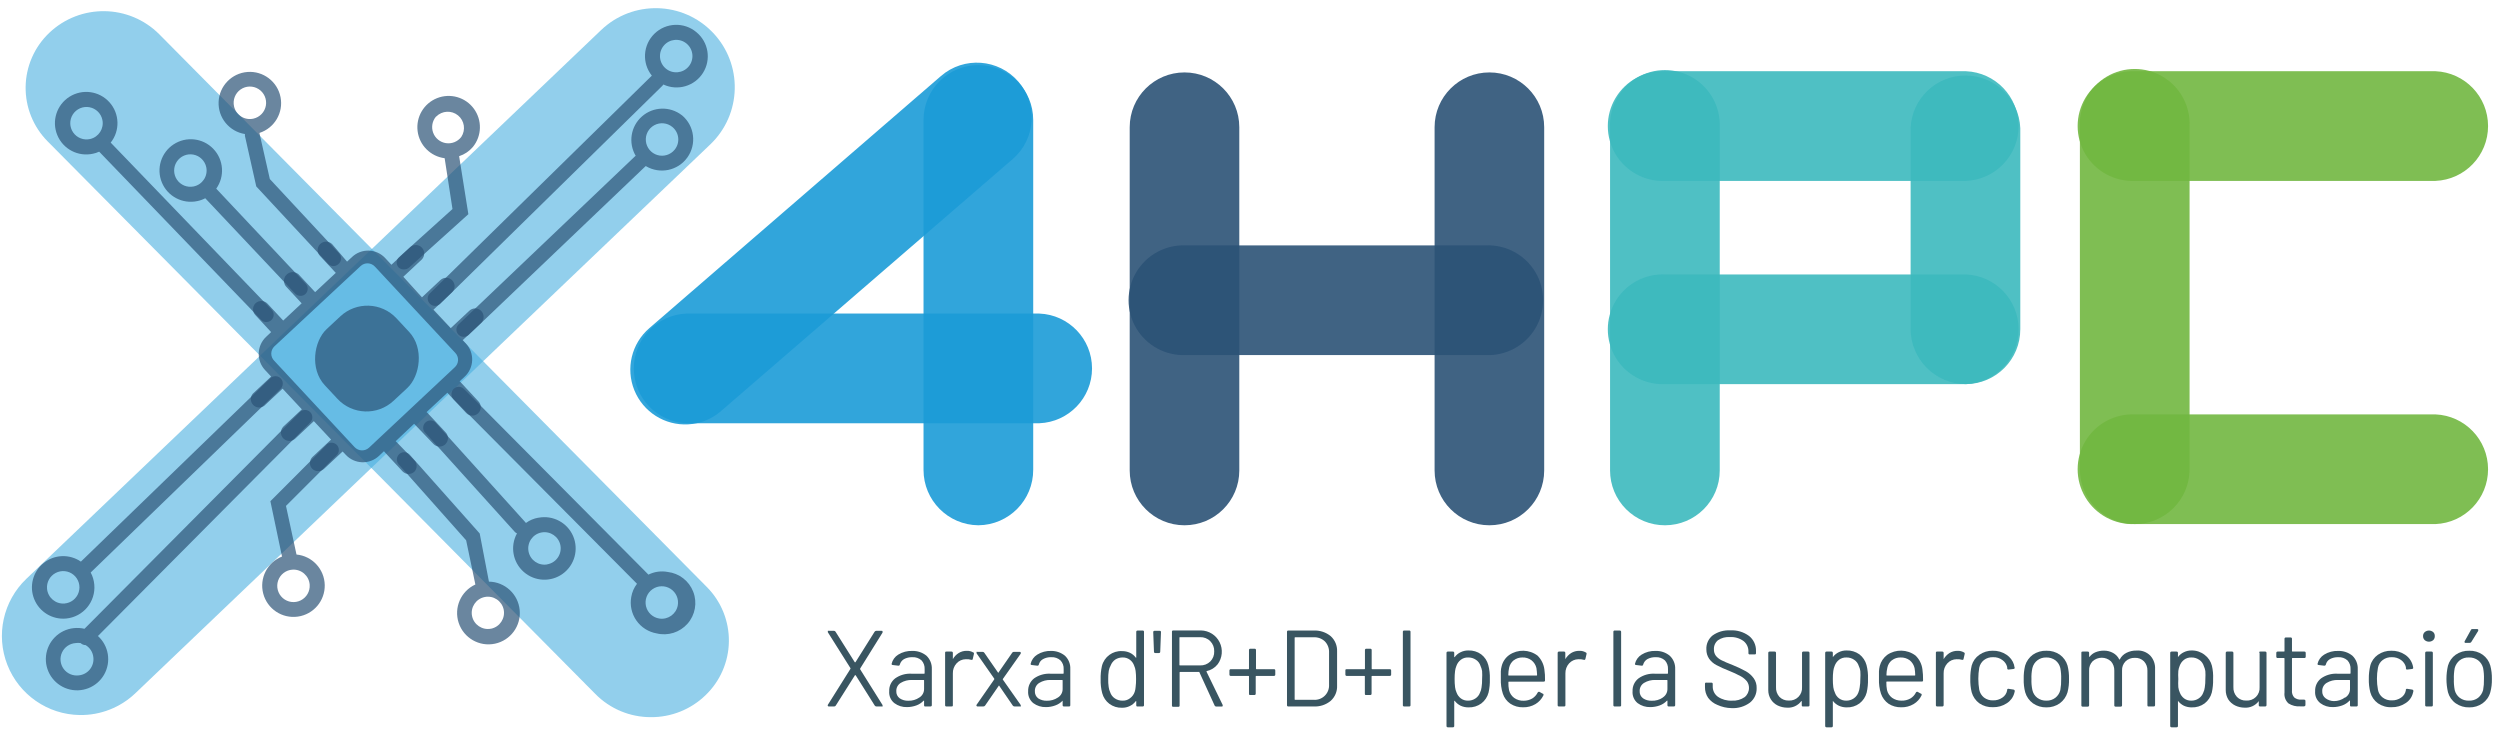 <?xml version="1.0" encoding="UTF-8"?>
<svg width="271px" height="79px" viewBox="0 0 271 79" version="1.1" xmlns="http://www.w3.org/2000/svg" xmlns:xlink="http://www.w3.org/1999/xlink">
    <title>logo</title>
    <g id="Page-1" stroke="none" stroke-width="1" fill="none" fill-rule="evenodd">
        <g id="logo">
            <g id="Group" opacity="0.8" fill="#1B9BD7" fill-rule="nonzero">
                <g opacity="0.6" id="Path">
                    <path d="M8.65,77.51 C5.173,77.459 2.072,75.312 0.8,72.075 C-0.472,68.839 0.338,65.155 2.85,62.75 L65.16,3.26 C68.581,-0.01 74.005,0.114 77.275,3.535 C80.545,6.956 80.421,12.38 77,15.65 L14.68,75.14 C13.058,76.69 10.893,77.541 8.65,77.51 L8.65,77.51 Z"></path>
                </g>
                <g opacity="0.6" transform="translate(2, 1)" id="Path">
                    <path d="M68.54,76.74 C66.285,76.74 64.124,75.836 62.54,74.23 L3.17,14.33 C1.61,12.761 0.748,10.629 0.778,8.416 C0.808,6.204 1.728,4.096 3.33,2.57 C6.689,-0.633 11.992,-0.567 15.27,2.72 L74.62,62.63 C76.179,64.198 77.041,66.328 77.011,68.539 C76.981,70.75 76.061,72.855 74.46,74.38 C72.872,75.911 70.746,76.758 68.54,76.74 Z"></path>
                </g>
            </g>
            <g id="Group" opacity="0.9" transform="translate(100, 7)" fill="#1B9BD7" fill-rule="nonzero">
                <path d="M6.05,49.94 C2.76,49.907 0.11,47.23 0.11,43.94 L0.11,6 C0.11,2.717 2.772,0.055 6.055,0.055 C9.338,0.055 12,2.717 12,6 L12,43.9 C12.022,47.21 9.36,49.912 6.05,49.94 Z" id="Path"></path>
            </g>
            <g id="Group" opacity="0.9" transform="translate(122, 7)" fill="#2B5276" fill-rule="nonzero">
                <path d="M6.4,49.94 C3.119,49.94 0.46,47.281 0.46,44 L0.46,6.79 C0.46,3.509 3.119,0.85 6.4,0.85 C9.681,0.85 12.34,3.509 12.34,6.79 L12.34,44 C12.34,47.281 9.681,49.94 6.4,49.94 Z" id="Path"></path>
            </g>
            <g id="Group" opacity="0.9" transform="translate(174, 7)" fill="#3CB9BE" fill-rule="nonzero">
                <path d="M6.48,49.94 C4.903,49.943 3.389,49.318 2.273,48.204 C1.157,47.089 0.53,45.577 0.53,44 L0.53,6.79 C0.44,4.608 1.554,2.552 3.43,1.434 C5.306,0.317 7.644,0.317 9.52,1.434 C11.396,2.552 12.51,4.608 12.42,6.79 L12.42,44 C12.42,47.281 9.761,49.94 6.48,49.94 L6.48,49.94 Z" id="Path"></path>
            </g>
            <g id="Group" opacity="0.9" transform="translate(155, 7)" fill="#2B5276" fill-rule="nonzero">
                <path d="M6.45,49.94 C3.169,49.94 0.51,47.281 0.51,44 L0.51,6.79 C0.51,3.509 3.169,0.85 6.45,0.85 C9.731,0.85 12.39,3.509 12.39,6.79 L12.39,44 C12.39,47.281 9.731,49.94 6.45,49.94 Z" id="Path"></path>
            </g>
            <g id="Group" opacity="0.9" transform="translate(68, 33)" fill="#1B9BD7" fill-rule="nonzero">
                <path d="M44.67,12.88 L6.41,12.88 C3.221,12.749 0.704,10.126 0.704,6.935 C0.704,3.744 3.221,1.121 6.41,0.99 L44.67,0.99 C47.859,1.121 50.376,3.744 50.376,6.935 C50.376,10.126 47.859,12.749 44.67,12.88 Z" id="Path"></path>
            </g>
            <g id="Group" opacity="0.9" transform="translate(174, 7)" fill="#3CB9BE" fill-rule="nonzero">
                <path d="M39.11,12.61 L6.48,12.61 C4.298,12.7 2.242,11.586 1.124,9.71 C0.007,7.834 0.007,5.496 1.124,3.62 C2.242,1.744 4.298,0.63 6.48,0.72 L39.11,0.72 C42.299,0.851 44.816,3.474 44.816,6.665 C44.816,9.856 42.299,12.479 39.11,12.61 L39.11,12.61 Z" id="Path"></path>
            </g>
            <g id="Group" opacity="0.9" transform="translate(122, 26)" fill="#2B5276" fill-rule="nonzero">
                <path d="M39.08,12.49 L6.53,12.49 C4.348,12.58 2.292,11.466 1.174,9.59 C0.057,7.714 0.057,5.376 1.174,3.5 C2.292,1.624 4.348,0.51 6.53,0.6 L39.08,0.6 C41.262,0.51 43.318,1.624 44.436,3.5 C45.553,5.376 45.553,7.714 44.436,9.59 C43.318,11.466 41.262,12.58 39.08,12.49 L39.08,12.49 Z" id="Path"></path>
            </g>
            <path d="M74.61,46 C72.068,46.147 69.716,44.658 68.761,42.298 C67.806,39.938 68.461,37.232 70.39,35.57 L102,8.24 C104.485,6.092 108.242,6.365 110.39,8.85 C112.538,11.335 112.265,15.092 109.78,17.24 L78.17,44.55 C77.179,45.419 75.926,45.929 74.61,46 Z" id="Path" fill="#1B9BD7" fill-rule="nonzero" opacity="0.9"></path>
            <g id="Group" opacity="0.9" transform="translate(174, 29)" fill="#3CB9BE" fill-rule="nonzero">
                <path d="M39.11,12.64 L6.48,12.64 C4.298,12.73 2.242,11.616 1.124,9.74 C0.007,7.864 0.007,5.526 1.124,3.65 C2.242,1.774 4.298,0.66 6.48,0.75 L39.11,0.75 C42.299,0.881 44.816,3.504 44.816,6.695 C44.816,9.886 42.299,12.509 39.11,12.64 L39.11,12.64 Z" id="Path"></path>
            </g>
            <g id="Group" opacity="0.9" transform="translate(207, 8)" fill="#3CB9BE" fill-rule="nonzero">
                <path d="M6.11,33.64 C2.796,33.64 0.11,30.954 0.11,27.64 L0.11,5.89 C0.241,2.701 2.864,0.184 6.055,0.184 C9.246,0.184 11.869,2.701 12,5.89 L12,27.69 C12.006,30.955 9.375,33.613 6.11,33.64 L6.11,33.64 Z" id="Path"></path>
            </g>
            <g id="Group" opacity="0.9" transform="translate(225, 7)" fill="#71B740" fill-rule="nonzero">
                <path d="M39,12.61 L6.41,12.61 C4.228,12.7 2.172,11.586 1.054,9.71 C-0.063,7.834 -0.063,5.496 1.054,3.62 C2.172,1.744 4.228,0.63 6.41,0.72 L39,0.72 C42.189,0.851 44.706,3.474 44.706,6.665 C44.706,9.856 42.189,12.479 39,12.61 Z" id="Path"></path>
            </g>
            <g id="Group" opacity="0.9" transform="translate(225, 44)" fill="#71B740" fill-rule="nonzero">
                <path d="M39,12.81 L6.41,12.81 C4.228,12.9 2.172,11.786 1.054,9.91 C-0.063,8.034 -0.063,5.696 1.054,3.82 C2.172,1.944 4.228,0.83 6.41,0.92 L39,0.92 C42.189,1.051 44.706,3.674 44.706,6.865 C44.706,10.056 42.189,12.679 39,12.81 L39,12.81 Z" id="Path"></path>
            </g>
            <g id="Group" opacity="0.9" transform="translate(225, 7)" fill="#71B740" fill-rule="nonzero">
                <path d="M6.41,49.81 C4.833,49.813 3.319,49.188 2.203,48.074 C1.087,46.959 0.46,45.447 0.46,43.87 L0.46,6.67 C0.37,4.488 1.484,2.432 3.36,1.314 C5.236,0.197 7.574,0.197 9.45,1.314 C11.326,2.432 12.44,4.488 12.35,6.67 L12.35,43.87 C12.35,47.151 9.691,49.81 6.41,49.81 Z" id="Path"></path>
            </g>
            <g id="Group" opacity="0.7" transform="translate(3, 2)">
                <polyline id="Path" points="33.17 26.01 25.53 17.79 24.34 12.52"></polyline>
                <line x1="29.9" y1="29.28" x2="19.75" y2="18.78" id="Path" fill="#B4B4B4" fill-rule="nonzero"></line>
                <path d="M26.44,31.57 L9,13.46 C10.026,12.166 9.971,10.321 8.869,9.091 C7.767,7.861 5.939,7.604 4.541,8.483 C3.142,9.361 2.581,11.12 3.211,12.646 C3.841,14.173 5.479,15.023 7.09,14.66 C7.318,14.613 7.539,14.539 7.75,14.44 L25.3,32.66 C25.445,32.822 25.653,32.913 25.87,32.91 C26.074,32.908 26.27,32.829 26.42,32.69 C26.574,32.546 26.663,32.345 26.667,32.134 C26.671,31.923 26.589,31.72 26.44,31.57 L26.44,31.57 Z M6.77,13.07 C6.073,13.23 5.348,12.952 4.936,12.367 C4.525,11.781 4.509,11.005 4.895,10.403 C5.282,9.801 5.995,9.493 6.698,9.624 C7.402,9.755 7.956,10.299 8.1,11 C8.293,11.937 7.702,12.856 6.77,13.07 L6.77,13.07 Z" id="Shape" fill="#2B5276" fill-rule="nonzero"></path>
                <path d="M30.12,28.74 L20.44,18.45 C21.386,17.122 21.252,15.308 20.122,14.133 C18.991,12.958 17.185,12.754 15.821,13.648 C14.457,14.542 13.923,16.28 14.549,17.785 C15.175,19.291 16.785,20.137 18.38,19.8 C18.683,19.739 18.976,19.635 19.25,19.49 L29,29.83 C29.149,29.985 29.355,30.072 29.57,30.07 C29.774,30.078 29.973,30.002 30.12,29.86 C30.269,29.712 30.353,29.51 30.353,29.3 C30.353,29.09 30.269,28.888 30.12,28.74 L30.12,28.74 Z M18,18.21 C17.303,18.357 16.586,18.069 16.184,17.481 C15.782,16.893 15.774,16.121 16.164,15.525 C16.554,14.929 17.264,14.626 17.964,14.759 C18.664,14.891 19.215,15.433 19.36,16.13 C19.557,17.08 18.949,18.01 18,18.21 Z" id="Shape" fill="#2B5276" fill-rule="nonzero"></path>
                <path d="M33.75,25.47 L26.25,17.41 L25.12,12.41 C26.757,11.885 27.741,10.217 27.41,8.53 C27.08,6.844 25.539,5.671 23.825,5.802 C22.111,5.933 20.767,7.326 20.697,9.044 C20.626,10.761 21.853,12.259 23.55,12.53 C23.541,12.596 23.541,12.664 23.55,12.73 L24.78,18.21 L32.57,26.59 C32.718,26.754 32.93,26.845 33.15,26.84 C33.347,26.84 33.537,26.765 33.68,26.63 C33.851,26.49 33.956,26.286 33.969,26.065 C33.983,25.845 33.903,25.629 33.75,25.47 L33.75,25.47 Z M22.37,9.53 C22.213,8.835 22.49,8.114 23.072,7.704 C23.655,7.293 24.427,7.274 25.028,7.655 C25.63,8.036 25.943,8.743 25.821,9.444 C25.698,10.146 25.165,10.705 24.47,10.86 C24.015,10.964 23.537,10.882 23.143,10.633 C22.748,10.383 22.47,9.986 22.37,9.53 L22.37,9.53 Z" id="Shape" fill="#2B5276" fill-rule="nonzero"></path>
                <path d="M50,61.05 L49,55.83 L41.4,47.28 C41.211,47.069 40.923,46.975 40.646,47.034 C40.369,47.093 40.144,47.295 40.056,47.564 C39.968,47.833 40.031,48.129 40.22,48.34 L47.53,56.57 L48.53,61.36 C46.957,62.083 46.178,63.873 46.721,65.517 C47.264,67.161 48.957,68.134 50.651,67.776 C52.345,67.419 53.5,65.846 53.333,64.122 C53.167,62.399 51.731,61.076 50,61.05 Z M50.22,66.15 C49.274,66.334 48.357,65.718 48.169,64.772 C47.982,63.827 48.595,62.908 49.54,62.717 C50.485,62.526 51.406,63.136 51.6,64.08 C51.791,65.026 51.184,65.95 50.24,66.15 L50.22,66.15 Z" id="Shape" fill="#2B5276" fill-rule="nonzero"></path>
                <path d="M55.34,54.12 C54.859,54.206 54.404,54.401 54.01,54.69 L53.92,54.58 L44.14,43.74 C43.834,43.508 43.405,43.529 43.124,43.791 C42.843,44.052 42.79,44.478 43,44.8 L52.79,55.64 C52.857,55.719 52.943,55.781 53.04,55.82 C52.277,57.211 52.581,58.946 53.771,59.994 C54.962,61.043 56.721,61.126 58.005,60.193 C59.288,59.261 59.753,57.562 59.124,56.106 C58.494,54.649 56.939,53.824 55.38,54.12 L55.34,54.12 Z M56.34,59.18 C55.385,59.356 54.469,58.726 54.291,57.771 C54.113,56.817 54.741,55.899 55.695,55.72 C56.649,55.54 57.568,56.166 57.75,57.12 C57.837,57.588 57.73,58.071 57.455,58.459 C57.18,58.847 56.76,59.107 56.29,59.18 L56.34,59.18 Z" id="Shape" fill="#2B5276" fill-rule="nonzero"></path>
                <path d="M68.18,66.66 C69.405,66.959 70.694,66.554 71.528,65.608 C72.362,64.662 72.601,63.332 72.15,62.154 C71.699,60.977 70.632,60.147 69.38,60 C68.67,59.866 67.936,59.968 67.29,60.29 L47.29,40.16 C47.09,39.96 46.798,39.882 46.525,39.955 C46.252,40.028 46.038,40.242 45.965,40.515 C45.892,40.788 45.97,41.08 46.17,41.28 L66.05,61.28 C65.732,61.696 65.519,62.184 65.43,62.7 C65.264,63.59 65.462,64.51 65.978,65.254 C66.495,65.998 67.288,66.504 68.18,66.66 L68.18,66.66 Z M68.47,65.05 C67.762,64.94 67.191,64.413 67.026,63.715 C66.862,63.018 67.136,62.29 67.72,61.876 C68.305,61.461 69.082,61.442 69.686,61.827 C70.29,62.212 70.6,62.925 70.47,63.63 C70.297,64.566 69.411,65.196 68.47,65.05 Z" id="Shape" fill="#2B5276" fill-rule="nonzero"></path>
                <path d="M32.41,46.22 L26.31,52.33 L27.57,58.33 C25.972,58.96 25.097,60.685 25.534,62.347 C25.971,64.008 27.582,65.08 29.283,64.841 C30.984,64.603 32.238,63.13 32.202,61.412 C32.165,59.695 30.85,58.276 29.14,58.11 L28,52.84 L33.5,47.34 C33.809,47.031 33.809,46.529 33.5,46.22 C33.191,45.911 32.689,45.911 32.38,46.22 L32.41,46.22 Z M30.57,61.39 C30.617,62.101 30.231,62.769 29.593,63.085 C28.954,63.4 28.189,63.299 27.653,62.83 C27.118,62.36 26.918,61.614 27.147,60.94 C27.377,60.266 27.989,59.796 28.7,59.75 C29.669,59.687 30.506,60.421 30.57,61.39 L30.57,61.39 Z" id="Shape" fill="#2B5276" fill-rule="nonzero"></path>
                <path d="M7.63,66.93 L30.63,43.79 C30.937,43.478 30.932,42.977 30.62,42.67 C30.308,42.363 29.807,42.368 29.5,42.68 L6.16,66.16 C5.78,66.073 5.388,66.049 5,66.09 C3.411,66.255 2.155,67.511 1.988,69.099 C1.821,70.688 2.79,72.177 4.31,72.668 C5.831,73.159 7.487,72.519 8.282,71.133 C9.076,69.747 8.792,67.994 7.6,66.93 L7.63,66.93 Z M5.55,71.21 C4.914,71.294 4.283,71.026 3.902,70.511 C3.522,69.995 3.451,69.313 3.719,68.73 C3.987,68.148 4.551,67.757 5.19,67.71 C5.372,67.68 5.558,67.68 5.74,67.71 C5.885,67.85 6.079,67.928 6.28,67.93 L6.28,67.93 C6.754,68.211 7.066,68.701 7.12,69.25 C7.176,69.719 7.041,70.191 6.746,70.559 C6.451,70.928 6.02,71.162 5.55,71.21 L5.55,71.21 Z" id="Shape" fill="#2B5276" fill-rule="nonzero"></path>
                <path d="M4.16,65.05 C6.024,64.876 7.394,63.224 7.22,61.36 C7.18,60.905 7.048,60.462 6.83,60.06 L27.41,40.15 C27.615,39.954 27.7,39.662 27.633,39.386 C27.566,39.11 27.356,38.891 27.083,38.811 C26.81,38.732 26.515,38.804 26.31,39 L5.77,58.88 C4.537,58.033 2.895,58.094 1.728,59.031 C0.562,59.967 0.147,61.557 0.707,62.944 C1.267,64.331 2.67,65.187 4.16,65.05 Z M2.1,61.83 C2.034,61.12 2.402,60.44 3.034,60.108 C3.666,59.776 4.435,59.859 4.982,60.316 C5.529,60.774 5.746,61.517 5.53,62.197 C5.315,62.877 4.711,63.36 4,63.42 C3.038,63.501 2.19,62.792 2.1,61.83 L2.1,61.83 Z" id="Shape" fill="#2B5276" fill-rule="nonzero"></path>
                <path d="M40.82,27.2 C41.015,27.2 41.204,27.129 41.35,27 L47.77,21.22 L46.77,14.93 C47.35,14.741 47.866,14.395 48.26,13.93 C49.236,12.733 49.28,11.027 48.366,9.782 C47.452,8.537 45.812,8.067 44.377,8.639 C42.942,9.211 42.076,10.68 42.269,12.213 C42.463,13.745 43.668,14.953 45.2,15.15 L46.05,20.66 L40.27,25.87 C40.11,26.009 40.014,26.206 40.002,26.417 C39.991,26.628 40.066,26.835 40.21,26.99 C40.371,27.148 40.595,27.225 40.82,27.2 L40.82,27.2 Z M44.29,10.63 C44.929,9.989 45.951,9.937 46.652,10.511 C47.352,11.085 47.503,12.097 47,12.85 C46.61,13.357 45.975,13.613 45.342,13.517 C44.709,13.421 44.178,12.99 43.955,12.389 C43.732,11.789 43.853,11.116 44.27,10.63 L44.29,10.63 Z" id="Shape" fill="#2B5276" fill-rule="nonzero"></path>
                <path d="M70.91,10.49 C69.625,9.491 67.811,9.546 66.589,10.621 C65.367,11.696 65.082,13.488 65.91,14.89 L65.82,14.96 L46.72,33.15 C46.488,33.372 46.414,33.713 46.533,34.012 C46.651,34.31 46.939,34.507 47.26,34.51 C47.463,34.511 47.659,34.437 47.81,34.3 L66.89,16.1 L67,16 C68.516,16.915 70.481,16.51 71.51,15.069 C72.54,13.628 72.287,11.638 70.93,10.5 L70.91,10.49 Z M70.13,14.23 C69.681,14.783 68.942,15.011 68.259,14.807 C67.577,14.603 67.084,14.007 67.013,13.298 C66.941,12.589 67.304,11.906 67.932,11.57 C68.56,11.233 69.329,11.308 69.88,11.76 C70.242,12.054 70.472,12.479 70.519,12.943 C70.566,13.407 70.426,13.87 70.13,14.23 L70.13,14.23 Z" id="Shape" fill="#2B5276" fill-rule="nonzero"></path>
                <path d="M72.48,1.48 C71.144,0.364 69.179,0.441 67.935,1.66 C66.691,2.878 66.572,4.841 67.66,6.2 L43.6,29.8 C43.448,29.947 43.363,30.149 43.363,30.36 C43.363,30.571 43.448,30.773 43.6,30.92 C43.746,31.074 43.948,31.16 44.16,31.16 C44.369,31.158 44.57,31.075 44.72,30.93 L68.8,7.3 C68.842,7.258 68.879,7.211 68.91,7.16 C70.455,7.883 72.297,7.342 73.205,5.898 C74.113,4.453 73.802,2.559 72.48,1.48 Z M71.65,5.21 C71.026,5.955 69.916,6.053 69.171,5.429 C68.426,4.806 68.327,3.696 68.951,2.95 C69.575,2.205 70.685,2.106 71.43,2.73 C71.788,3.03 72.013,3.459 72.054,3.924 C72.095,4.39 71.95,4.852 71.65,5.21 L71.65,5.21 Z" id="Shape" fill="#2B5276" fill-rule="nonzero"></path>
            </g>
            <g id="Group" opacity="0.7" transform="translate(27, 26)" fill="#2B5276" fill-rule="nonzero">
                <rect id="Rectangle" transform="translate(12.778, 12.869) rotate(47.03) translate(-12.778, -12.869) " x="7.463" y="7.554" width="10.63" height="10.63" rx="4.3"></rect>
                <path d="M18,20.05 L20,22.14 C20.171,22.312 20.403,22.408 20.645,22.408 C20.887,22.408 21.119,22.312 21.29,22.14 C21.462,21.969 21.558,21.737 21.558,21.495 C21.558,21.253 21.462,21.021 21.29,20.85 L19.35,18.77 C19.318,18.732 19.281,18.698 19.24,18.67 L21.5,16.57 C21.524,16.611 21.555,16.648 21.59,16.68 L23.53,18.76 C23.872,19.13 24.45,19.152 24.82,18.81 C25.19,18.468 25.212,17.89 24.87,17.52 L22.93,15.43 L22.82,15.34 L23.38,14.82 C24.404,13.862 24.458,12.255 23.5,11.23 L23.16,10.87 L25.16,9 C25.513,8.639 25.513,8.061 25.16,7.7 C24.801,7.341 24.219,7.341 23.86,7.7 L21.86,9.57 L19.99,7.57 L21.99,5.69 C22.357,5.345 22.375,4.767 22.03,4.4 C21.685,4.033 21.107,4.015 20.74,4.36 L18.74,6.23 L16.72,4 L18.72,2.13 C19.073,1.769 19.073,1.191 18.72,0.83 C18.549,0.658 18.317,0.562 18.075,0.562 C17.833,0.562 17.601,0.658 17.43,0.83 L15.43,2.7 L14.76,1.98 C14.303,1.484 13.666,1.192 12.992,1.167 C12.318,1.143 11.662,1.389 11.17,1.85 L10.62,2.36 L9,0.46 C8.639,0.107 8.061,0.107 7.7,0.46 C7.528,0.631 7.432,0.863 7.432,1.105 C7.432,1.347 7.528,1.579 7.7,1.75 L9.4,3.58 L7.16,5.67 L5.46,3.84 C5.244,3.579 4.905,3.454 4.571,3.51 C4.237,3.567 3.959,3.798 3.841,4.115 C3.723,4.433 3.784,4.789 4,5.05 L5.7,6.88 L3.7,8.75 L2,6.92 C1.652,6.553 1.075,6.53 0.7,6.87 C0.341,7.229 0.341,7.811 0.7,8.17 L2.39,10 L1.85,10.51 C0.828,11.468 0.77,13.071 1.72,14.1 L2.39,14.82 L0.39,16.69 C0.104,17.045 0.124,17.556 0.437,17.887 C0.75,18.218 1.26,18.266 1.63,18 L3.63,16.13 L5.72,18.37 L3.72,20.24 C3.548,20.411 3.452,20.643 3.452,20.885 C3.452,21.127 3.548,21.359 3.72,21.53 C4.081,21.883 4.659,21.883 5.02,21.53 L7.02,19.65 L8.89,21.65 L6.89,23.52 C6.712,23.684 6.606,23.912 6.597,24.155 C6.587,24.397 6.675,24.633 6.84,24.81 C7.201,25.163 7.779,25.163 8.14,24.81 L10.14,22.94 L10.48,23.3 C10.939,23.793 11.575,24.084 12.248,24.109 C12.921,24.133 13.577,23.889 14.07,23.43 L14.62,22.91 L14.71,23.02 L16.65,25.11 C16.821,25.282 17.053,25.378 17.295,25.378 C17.537,25.378 17.769,25.282 17.94,25.11 C18.21,24.797 18.235,24.341 18,24 L16,21.93 L15.89,21.83 L17.89,19.94 L18,20.05 Z M13,22.53 C12.551,22.941 11.856,22.914 11.44,22.47 L2.73,13.11 C2.523,12.905 2.406,12.626 2.406,12.335 C2.406,12.044 2.523,11.765 2.73,11.56 L12.09,2.84 C12.303,2.641 12.586,2.535 12.878,2.546 C13.169,2.557 13.443,2.685 13.64,2.9 L22.36,12.26 C22.559,12.473 22.665,12.756 22.654,13.048 C22.643,13.339 22.515,13.613 22.3,13.81 L13,22.53 Z" id="Shape"></path>
            </g>
            <path d="M89.74,76.53 C89.714,76.49 89.714,76.44 89.74,76.4 L92.19,72.5 C92.19,72.5 92.19,72.5 92.19,72.43 L89.74,68.54 C89.74,68.49 89.74,68.47 89.74,68.46 C89.727,68.435 89.727,68.405 89.74,68.38 C89.769,68.368 89.801,68.368 89.83,68.38 L90.41,68.38 C90.482,68.383 90.547,68.425 90.58,68.49 L92.66,71.79 C92.66,71.79 92.66,71.79 92.73,71.79 L94.8,68.49 C94.837,68.425 94.905,68.384 94.98,68.38 L95.56,68.38 C95.64,68.38 95.67,68.38 95.67,68.48 C95.67,68.58 95.67,68.55 95.67,68.57 L93.24,72.47 C93.23,72.496 93.23,72.524 93.24,72.55 L95.67,76.43 C95.676,76.456 95.676,76.484 95.67,76.51 C95.681,76.532 95.681,76.558 95.67,76.58 C95.638,76.591 95.602,76.591 95.57,76.58 L95,76.58 C94.927,76.58 94.858,76.542 94.82,76.48 L92.75,73.19 C92.75,73.19 92.75,73.19 92.68,73.19 L90.6,76.48 C90.566,76.542 90.501,76.581 90.43,76.58 L89.85,76.58 C89.8,76.58 89.76,76.57 89.74,76.53 Z" id="Path" fill="#395561" fill-rule="nonzero"></path>
            <path d="M100.43,71.08 C100.82,71.456 101.031,71.979 101.01,72.52 L101.01,76.43 C101.01,76.53 100.96,76.58 100.85,76.58 L100.33,76.58 C100.22,76.58 100.17,76.58 100.17,76.43 L100.17,76 C100.177,75.984 100.177,75.966 100.17,75.95 C100.17,75.95 100.17,75.95 100.12,75.95 C99.902,76.184 99.631,76.362 99.33,76.47 C99.009,76.586 98.671,76.647 98.33,76.65 C97.834,76.669 97.347,76.517 96.95,76.22 C96.559,75.911 96.349,75.427 96.39,74.93 C96.366,74.39 96.604,73.873 97.03,73.54 C97.548,73.172 98.176,72.992 98.81,73.03 L100.17,73.03 C100.187,73.034 100.204,73.029 100.217,73.017 C100.229,73.004 100.234,72.987 100.23,72.97 L100.23,72.53 C100.249,72.185 100.13,71.847 99.9,71.59 C99.628,71.343 99.267,71.217 98.9,71.24 C98.583,71.228 98.269,71.3 97.99,71.45 C97.77,71.582 97.609,71.793 97.54,72.04 C97.535,72.079 97.514,72.115 97.482,72.138 C97.449,72.161 97.409,72.169 97.37,72.16 L96.79,72.09 C96.69,72.09 96.64,72.03 96.65,71.96 C96.746,71.543 97.005,71.183 97.37,70.96 C97.826,70.678 98.355,70.539 98.89,70.56 C99.449,70.543 99.996,70.727 100.43,71.08 L100.43,71.08 Z M99.66,75.61 C99.982,75.412 100.176,75.058 100.17,74.68 L100.17,73.77 C100.174,73.753 100.169,73.736 100.157,73.723 C100.144,73.711 100.127,73.706 100.11,73.71 L98.88,73.71 C98.441,73.691 98.006,73.802 97.63,74.03 C97.328,74.219 97.149,74.554 97.16,74.91 C97.139,75.22 97.279,75.518 97.53,75.7 C97.805,75.882 98.13,75.973 98.46,75.96 C98.887,75.975 99.308,75.852 99.66,75.61 L99.66,75.61 Z" id="Shape" fill="#395561" fill-rule="nonzero"></path>
            <path d="M105.49,70.72 C105.57,70.72 105.59,70.81 105.57,70.9 L105.45,71.42 C105.45,71.52 105.37,71.55 105.26,71.52 C105.075,71.465 104.882,71.445 104.69,71.46 C104.308,71.462 103.945,71.625 103.69,71.91 C103.419,72.207 103.275,72.598 103.29,73 L103.29,76.43 C103.29,76.53 103.29,76.58 103.13,76.58 L102.6,76.58 C102.558,76.587 102.516,76.574 102.486,76.544 C102.456,76.514 102.443,76.472 102.45,76.43 L102.45,70.79 C102.45,70.68 102.45,70.63 102.6,70.63 L103.13,70.63 C103.174,70.623 103.219,70.638 103.251,70.669 C103.282,70.701 103.297,70.746 103.29,70.79 L103.29,71.45 C103.29,71.45 103.29,71.45 103.29,71.45 C103.29,71.45 103.29,71.45 103.29,71.45 C103.441,71.18 103.657,70.953 103.92,70.79 C104.18,70.627 104.483,70.544 104.79,70.55 C105.035,70.538 105.278,70.597 105.49,70.72 L105.49,70.72 Z" id="Path" fill="#395561" fill-rule="nonzero"></path>
            <path d="M105.86,76.53 C105.832,76.491 105.832,76.439 105.86,76.4 L107.78,73.64 C107.78,73.64 107.78,73.64 107.78,73.57 L105.86,70.82 C105.86,70.82 105.86,70.76 105.86,70.74 C105.847,70.715 105.847,70.685 105.86,70.66 C105.889,70.648 105.921,70.648 105.95,70.66 L106.51,70.66 C106.587,70.656 106.66,70.694 106.7,70.76 L108.21,72.94 C108.21,72.94 108.21,72.94 108.21,72.94 L109.72,70.76 C109.755,70.694 109.826,70.655 109.9,70.66 L110.53,70.66 C110.578,70.654 110.626,70.677 110.65,70.72 C110.65,70.72 110.65,70.8 110.65,70.85 L108.71,73.6 C108.699,73.622 108.699,73.648 108.71,73.67 L110.65,76.43 C110.65,76.43 110.65,76.43 110.65,76.51 C110.661,76.532 110.661,76.558 110.65,76.58 C110.621,76.592 110.589,76.592 110.56,76.58 L109.98,76.58 C109.906,76.582 109.835,76.549 109.79,76.49 L108.29,74.3 L108.29,74.3 L108.29,74.3 L106.78,76.49 C106.735,76.549 106.664,76.582 106.59,76.58 L106,76.58 C105.947,76.594 105.892,76.574 105.86,76.53 L105.86,76.53 Z" id="Path" fill="#395561" fill-rule="nonzero"></path>
            <path d="M115.44,71.08 C115.834,71.453 116.046,71.978 116.02,72.52 L116.02,76.43 C116.027,76.472 116.014,76.514 115.984,76.544 C115.954,76.574 115.912,76.587 115.87,76.58 L115.34,76.58 C115.298,76.587 115.256,76.574 115.226,76.544 C115.196,76.514 115.183,76.472 115.19,76.43 L115.19,76 C115.197,75.984 115.197,75.966 115.19,75.95 C114.969,76.185 114.695,76.364 114.39,76.47 C114.07,76.589 113.731,76.65 113.39,76.65 C112.895,76.667 112.408,76.515 112.01,76.22 C111.624,75.907 111.415,75.426 111.45,74.93 C111.431,74.391 111.668,73.876 112.09,73.54 C112.612,73.172 113.243,72.993 113.88,73.03 L115.24,73.03 C115.257,73.034 115.274,73.029 115.287,73.017 C115.299,73.004 115.304,72.987 115.3,72.97 L115.3,72.53 C115.321,72.183 115.198,71.843 114.96,71.59 C114.688,71.342 114.327,71.216 113.96,71.24 C113.646,71.226 113.335,71.299 113.06,71.45 C112.833,71.574 112.669,71.788 112.61,72.04 C112.603,72.08 112.58,72.116 112.546,72.138 C112.512,72.161 112.47,72.169 112.43,72.16 L111.86,72.09 C111.76,72.09 111.71,72.03 111.72,71.96 C111.816,71.543 112.075,71.183 112.44,70.96 C112.892,70.678 113.418,70.539 113.95,70.56 C114.492,70.554 115.019,70.738 115.44,71.08 Z M114.68,75.61 C115.002,75.412 115.196,75.058 115.19,74.68 L115.19,73.77 C115.194,73.753 115.189,73.736 115.177,73.723 C115.164,73.711 115.147,73.706 115.13,73.71 L113.9,73.71 C113.461,73.689 113.025,73.801 112.65,74.03 C112.348,74.219 112.169,74.554 112.18,74.91 C112.16,75.217 112.295,75.513 112.54,75.7 C112.816,75.879 113.141,75.97 113.47,75.96 C113.9,75.973 114.323,75.851 114.68,75.61 L114.68,75.61 Z" id="Shape" fill="#395561" fill-rule="nonzero"></path>
            <path d="M123.33,68.35 L123.86,68.35 C123.902,68.343 123.944,68.356 123.974,68.386 C124.004,68.416 124.017,68.458 124.01,68.5 L124.01,76.43 C124.017,76.472 124.004,76.514 123.974,76.544 C123.944,76.574 123.902,76.587 123.86,76.58 L123.33,76.58 C123.22,76.58 123.17,76.58 123.17,76.43 L123.17,76 C123.17,76 123.17,76 123.17,76 L123.12,76 C122.953,76.226 122.733,76.408 122.48,76.53 C122.216,76.661 121.924,76.726 121.63,76.72 C121.134,76.739 120.647,76.587 120.25,76.29 C119.872,76.003 119.602,75.598 119.48,75.14 C119.352,74.654 119.294,74.152 119.31,73.65 C119.295,73.159 119.342,72.669 119.45,72.19 C119.698,71.201 120.612,70.526 121.63,70.58 C121.923,70.577 122.213,70.638 122.48,70.76 C122.735,70.879 122.955,71.062 123.12,71.29 C123.12,71.29 123.12,71.29 123.17,71.29 C123.22,71.29 123.17,71.29 123.17,71.29 L123.17,68.5 C123.17,68.4 123.22,68.35 123.33,68.35 Z M123.1,74.49 C123.137,74.198 123.154,73.904 123.15,73.61 C123.153,73.313 123.136,73.015 123.1,72.72 C123.075,72.523 123.021,72.331 122.94,72.15 C122.852,71.894 122.688,71.67 122.47,71.51 C122.247,71.346 121.976,71.262 121.7,71.27 C121.413,71.265 121.131,71.345 120.89,71.5 C120.669,71.658 120.498,71.877 120.4,72.13 C120.3,72.311 120.23,72.507 120.19,72.71 C120.144,73.008 120.124,73.309 120.13,73.61 C120.121,73.898 120.138,74.185 120.18,74.47 C120.203,74.664 120.257,74.853 120.34,75.03 C120.425,75.304 120.601,75.541 120.84,75.7 C121.089,75.872 121.387,75.959 121.69,75.95 C121.975,75.962 122.254,75.874 122.48,75.7 C122.723,75.528 122.906,75.283 123,75 C123.055,74.835 123.089,74.664 123.1,74.49 L123.1,74.49 Z" id="Shape" fill="#395561" fill-rule="nonzero"></path>
            <path d="M125.09,70.63 L125.01,68.53 C125.01,68.43 125.06,68.38 125.15,68.38 L125.71,68.38 C125.81,68.38 125.85,68.43 125.85,68.53 L125.77,70.63 C125.77,70.74 125.72,70.79 125.62,70.79 L125.24,70.79 C125.14,70.79 125.09,70.74 125.09,70.63 Z" id="Path" fill="#395561" fill-rule="nonzero"></path>
            <path d="M131.66,76.47 L130,72.84 C129.978,72.829 129.952,72.829 129.93,72.84 L127.93,72.84 C127.913,72.836 127.896,72.841 127.883,72.853 C127.871,72.866 127.866,72.883 127.87,72.9 L127.87,76.47 C127.877,76.512 127.864,76.554 127.834,76.584 C127.804,76.614 127.762,76.627 127.72,76.62 L127.19,76.62 C127.148,76.627 127.106,76.614 127.076,76.584 C127.046,76.554 127.033,76.512 127.04,76.47 L127.04,68.49 C127.033,68.448 127.046,68.406 127.076,68.376 C127.106,68.346 127.148,68.333 127.19,68.34 L130.19,68.34 C131.049,68.357 131.826,68.85 132.207,69.62 C132.588,70.39 132.508,71.308 132,72 C131.698,72.385 131.269,72.651 130.79,72.75 C130.79,72.75 130.79,72.75 130.79,72.82 L132.54,76.42 C132.548,76.443 132.548,76.467 132.54,76.49 C132.54,76.56 132.54,76.59 132.4,76.59 L131.86,76.59 C131.775,76.594 131.696,76.547 131.66,76.47 L131.66,76.47 Z M127.85,69.13 L127.85,72.07 C127.846,72.087 127.851,72.104 127.863,72.117 C127.876,72.129 127.893,72.134 127.91,72.13 L130.09,72.13 C130.499,72.147 130.897,71.995 131.19,71.71 C131.482,71.42 131.638,71.021 131.62,70.61 C131.638,70.196 131.482,69.794 131.19,69.5 C130.9,69.208 130.501,69.052 130.09,69.07 L127.91,69.07 C127.893,69.066 127.876,69.071 127.863,69.083 C127.851,69.096 127.846,69.113 127.85,69.13 Z" id="Shape" fill="#395561" fill-rule="nonzero"></path>
            <path d="M138.24,72.69 L138.24,73.11 C138.247,73.154 138.232,73.199 138.201,73.231 C138.169,73.262 138.124,73.277 138.08,73.27 L136.18,73.27 C136.163,73.266 136.146,73.271 136.133,73.283 C136.121,73.296 136.116,73.313 136.12,73.33 L136.12,75.18 C136.12,75.29 136.07,75.34 135.97,75.34 L135.54,75.34 C135.44,75.34 135.39,75.34 135.39,75.18 L135.39,73.33 C135.394,73.313 135.389,73.296 135.377,73.283 C135.364,73.271 135.347,73.266 135.33,73.27 L133.43,73.27 C133.386,73.277 133.341,73.262 133.309,73.231 C133.278,73.199 133.263,73.154 133.27,73.11 L133.27,72.69 C133.266,72.647 133.283,72.606 133.314,72.576 C133.345,72.547 133.388,72.534 133.43,72.54 L135.33,72.54 C135.347,72.544 135.364,72.539 135.377,72.527 C135.389,72.514 135.394,72.497 135.39,72.48 L135.39,70.48 C135.384,70.438 135.397,70.395 135.426,70.364 C135.456,70.333 135.497,70.316 135.54,70.32 L136,70.32 C136.043,70.316 136.084,70.333 136.114,70.364 C136.143,70.395 136.156,70.438 136.15,70.48 L136.15,72.48 C136.146,72.497 136.151,72.514 136.163,72.527 C136.176,72.539 136.193,72.544 136.21,72.54 L138.11,72.54 C138.19,72.54 138.24,72.59 138.24,72.69 Z" id="Path" fill="#395561" fill-rule="nonzero"></path>
            <path d="M139.51,76.43 L139.51,68.5 C139.503,68.458 139.516,68.416 139.546,68.386 C139.576,68.356 139.618,68.343 139.66,68.35 L142.4,68.35 C143.071,68.317 143.73,68.534 144.25,68.96 C144.716,69.383 144.969,69.991 144.94,70.62 L144.94,74.31 C144.972,74.939 144.718,75.549 144.25,75.97 C143.733,76.4 143.072,76.618 142.4,76.58 L139.66,76.58 C139.618,76.587 139.576,76.574 139.546,76.544 C139.516,76.514 139.503,76.472 139.51,76.43 L139.51,76.43 Z M140.4,75.86 L142.4,75.86 C142.849,75.893 143.289,75.73 143.609,75.414 C143.929,75.098 144.097,74.659 144.07,74.21 L144.07,70.74 C144.093,70.292 143.93,69.854 143.62,69.53 C143.292,69.219 142.851,69.057 142.4,69.08 L140.4,69.08 C140.383,69.076 140.366,69.081 140.353,69.093 C140.341,69.106 140.336,69.123 140.34,69.14 L140.34,75.8 C140.336,75.817 140.341,75.834 140.353,75.847 C140.366,75.859 140.383,75.864 140.4,75.86 L140.4,75.86 Z" id="Shape" fill="#395561" fill-rule="nonzero"></path>
            <path d="M150.8,72.69 L150.8,73.11 C150.807,73.154 150.792,73.199 150.761,73.231 C150.729,73.262 150.684,73.277 150.64,73.27 L148.74,73.27 C148.723,73.266 148.706,73.271 148.693,73.283 C148.681,73.296 148.676,73.313 148.68,73.33 L148.68,75.18 C148.68,75.29 148.63,75.34 148.53,75.34 L148.1,75.34 C148,75.34 147.95,75.34 147.95,75.18 L147.95,73.33 C147.954,73.313 147.949,73.296 147.937,73.283 C147.924,73.271 147.907,73.266 147.89,73.27 L146,73.27 C145.956,73.277 145.911,73.262 145.879,73.231 C145.848,73.199 145.833,73.154 145.84,73.11 L145.84,72.69 C145.84,72.59 145.84,72.54 146,72.54 L147.9,72.54 C147.917,72.544 147.934,72.539 147.947,72.527 C147.959,72.514 147.964,72.497 147.96,72.48 L147.96,70.48 C147.954,70.438 147.967,70.395 147.996,70.364 C148.026,70.333 148.067,70.316 148.11,70.32 L148.54,70.32 C148.583,70.316 148.624,70.333 148.654,70.364 C148.683,70.395 148.696,70.438 148.69,70.48 L148.69,72.48 C148.686,72.497 148.691,72.514 148.703,72.527 C148.716,72.539 148.733,72.544 148.75,72.54 L150.65,72.54 C150.75,72.54 150.8,72.59 150.8,72.69 Z" id="Path" fill="#395561" fill-rule="nonzero"></path>
            <path d="M152.07,76.43 L152.07,68.5 C152.063,68.458 152.076,68.416 152.106,68.386 C152.136,68.356 152.178,68.343 152.22,68.35 L152.75,68.35 C152.792,68.343 152.834,68.356 152.864,68.386 C152.894,68.416 152.907,68.458 152.9,68.5 L152.9,76.43 C152.907,76.472 152.894,76.514 152.864,76.544 C152.834,76.574 152.792,76.587 152.75,76.58 L152.22,76.58 C152.178,76.587 152.136,76.574 152.106,76.544 C152.076,76.514 152.063,76.472 152.07,76.43 L152.07,76.43 Z" id="Path" fill="#395561" fill-rule="nonzero"></path>
            <path d="M161.5,73.61 C161.515,74.101 161.468,74.591 161.36,75.07 C161.239,75.539 160.964,75.955 160.58,76.25 C160.175,76.548 159.682,76.699 159.18,76.68 C158.887,76.683 158.597,76.622 158.33,76.5 C158.079,76.375 157.86,76.194 157.69,75.97 C157.69,75.97 157.69,75.97 157.64,75.97 L157.64,78.68 C157.647,78.724 157.632,78.769 157.601,78.801 C157.569,78.832 157.524,78.847 157.48,78.84 L156.96,78.84 C156.916,78.847 156.871,78.832 156.839,78.801 C156.808,78.769 156.793,78.724 156.8,78.68 L156.8,70.79 C156.793,70.746 156.808,70.701 156.839,70.669 C156.871,70.638 156.916,70.623 156.96,70.63 L157.48,70.63 C157.524,70.623 157.569,70.638 157.601,70.669 C157.632,70.701 157.647,70.746 157.64,70.79 L157.64,71.23 C157.64,71.23 157.64,71.23 157.64,71.23 C157.64,71.23 157.64,71.23 157.69,71.23 C157.855,71.002 158.075,70.819 158.33,70.7 C158.594,70.569 158.886,70.504 159.18,70.51 C159.674,70.492 160.16,70.64 160.56,70.93 C160.939,71.22 161.21,71.628 161.33,72.09 C161.461,72.586 161.519,73.098 161.5,73.61 L161.5,73.61 Z M160.6,74.51 C160.646,74.212 160.666,73.911 160.66,73.61 C160.679,73.32 160.679,73.03 160.66,72.74 C160.628,72.55 160.57,72.365 160.49,72.19 C160.408,71.914 160.231,71.677 159.99,71.52 C159.741,71.348 159.443,71.261 159.14,71.27 C158.856,71.259 158.576,71.347 158.35,71.52 C158.134,71.687 157.971,71.913 157.88,72.17 C157.805,72.349 157.755,72.537 157.73,72.73 C157.693,73.022 157.676,73.316 157.68,73.61 C157.677,73.907 157.694,74.205 157.73,74.5 C157.755,74.697 157.809,74.889 157.89,75.07 C157.981,75.325 158.144,75.547 158.36,75.71 C158.583,75.874 158.854,75.958 159.13,75.95 C159.418,75.957 159.702,75.873 159.94,75.71 C160.166,75.562 160.338,75.344 160.43,75.09 C160.519,74.907 160.576,74.711 160.6,74.51 L160.6,74.51 Z" id="Shape" fill="#395561" fill-rule="nonzero"></path>
            <path d="M166.09,75.72 C166.342,75.566 166.547,75.344 166.68,75.08 C166.696,75.041 166.729,75.012 166.77,75 C166.802,74.975 166.848,74.975 166.88,75 L167.22,75.19 C167.32,75.19 167.34,75.31 167.3,75.39 C167.111,75.775 166.816,76.098 166.45,76.32 C166.045,76.56 165.581,76.681 165.11,76.67 C164.618,76.686 164.132,76.55 163.72,76.28 C163.339,76.018 163.054,75.639 162.91,75.2 C162.742,74.677 162.668,74.129 162.69,73.58 C162.69,73.24 162.69,72.97 162.69,72.77 C162.698,72.58 162.728,72.393 162.78,72.21 C162.9,71.722 163.191,71.293 163.6,71 C164.532,70.361 165.768,70.39 166.67,71.07 C167.076,71.47 167.337,71.995 167.41,72.56 C167.468,72.951 167.491,73.345 167.48,73.74 C167.487,73.782 167.474,73.824 167.444,73.854 C167.414,73.884 167.372,73.897 167.33,73.89 L163.57,73.89 C163.553,73.886 163.536,73.891 163.523,73.903 C163.511,73.916 163.506,73.933 163.51,73.95 C163.499,74.238 163.522,74.527 163.58,74.81 C163.659,75.146 163.854,75.443 164.13,75.65 C164.436,75.868 164.805,75.977 165.18,75.96 C165.499,75.959 165.812,75.877 166.09,75.72 L166.09,75.72 Z M164.09,71.57 C163.838,71.772 163.661,72.054 163.59,72.37 C163.533,72.633 163.502,72.901 163.5,73.17 C163.496,73.187 163.501,73.204 163.513,73.217 C163.526,73.229 163.543,73.234 163.56,73.23 L166.56,73.23 C166.577,73.234 166.594,73.229 166.607,73.217 C166.619,73.204 166.624,73.187 166.62,73.17 C166.61,72.919 166.587,72.669 166.55,72.42 C166.475,72.088 166.288,71.791 166.02,71.58 C165.734,71.362 165.38,71.252 165.02,71.27 C164.688,71.265 164.365,71.37 164.1,71.57 L164.09,71.57 Z" id="Shape" fill="#395561" fill-rule="nonzero"></path>
            <path d="M171.89,70.72 C171.926,70.731 171.956,70.757 171.973,70.791 C171.99,70.825 171.993,70.864 171.98,70.9 L171.86,71.42 C171.855,71.463 171.829,71.5 171.791,71.52 C171.753,71.54 171.708,71.54 171.67,71.52 C171.482,71.466 171.285,71.445 171.09,71.46 C170.709,71.465 170.347,71.628 170.09,71.91 C169.822,72.209 169.679,72.599 169.69,73 L169.69,76.43 C169.697,76.472 169.684,76.514 169.654,76.544 C169.624,76.574 169.582,76.587 169.54,76.58 L169,76.58 C168.958,76.587 168.916,76.574 168.886,76.544 C168.856,76.514 168.843,76.472 168.85,76.43 L168.85,70.79 C168.85,70.68 168.9,70.63 169,70.63 L169.53,70.63 C169.63,70.63 169.68,70.68 169.68,70.79 L169.68,71.45 C169.836,71.184 170.052,70.959 170.31,70.79 C170.575,70.628 170.88,70.545 171.19,70.55 C171.435,70.536 171.679,70.595 171.89,70.72 L171.89,70.72 Z" id="Path" fill="#395561" fill-rule="nonzero"></path>
            <path d="M174.89,76.43 L174.89,68.5 C174.883,68.458 174.896,68.416 174.926,68.386 C174.956,68.356 174.998,68.343 175.04,68.35 L175.57,68.35 C175.68,68.35 175.73,68.4 175.73,68.5 L175.73,76.43 C175.73,76.53 175.73,76.58 175.57,76.58 L175,76.58 C174.965,76.575 174.934,76.556 174.913,76.528 C174.893,76.5 174.884,76.465 174.89,76.43 L174.89,76.43 Z" id="Path" fill="#395561" fill-rule="nonzero"></path>
            <path d="M181,71.08 C181.397,71.451 181.612,71.977 181.59,72.52 L181.59,76.43 C181.59,76.53 181.54,76.58 181.43,76.58 L180.9,76.58 C180.858,76.587 180.816,76.574 180.786,76.544 C180.756,76.514 180.743,76.472 180.75,76.43 L180.75,76 C180.757,75.984 180.757,75.966 180.75,75.95 C180.75,75.95 180.75,75.95 180.7,75.95 C180.481,76.182 180.21,76.36 179.91,76.47 C179.589,76.586 179.251,76.647 178.91,76.65 C178.411,76.668 177.922,76.516 177.52,76.22 C177.136,75.906 176.93,75.424 176.97,74.93 C176.946,74.39 177.184,73.873 177.61,73.54 C178.127,73.171 178.756,72.991 179.39,73.03 L180.75,73.03 C180.767,73.034 180.784,73.029 180.797,73.017 C180.809,73.004 180.814,72.987 180.81,72.97 L180.81,72.53 C180.829,72.185 180.71,71.847 180.48,71.59 C180.208,71.343 179.847,71.217 179.48,71.24 C179.163,71.228 178.849,71.3 178.57,71.45 C178.35,71.582 178.189,71.793 178.12,72.04 C178.115,72.079 178.094,72.115 178.062,72.138 C178.029,72.161 177.989,72.169 177.95,72.16 L177.37,72.09 C177.27,72.09 177.22,72.03 177.23,71.96 C177.326,71.543 177.585,71.183 177.95,70.96 C178.402,70.68 178.928,70.54 179.46,70.56 C180.02,70.54 180.567,70.725 181,71.08 Z M180.24,75.61 C180.562,75.412 180.756,75.058 180.75,74.68 L180.75,73.77 C180.754,73.753 180.749,73.736 180.737,73.723 C180.724,73.711 180.707,73.706 180.69,73.71 L179.46,73.71 C179.021,73.689 178.585,73.801 178.21,74.03 C177.908,74.219 177.729,74.554 177.74,74.91 C177.719,75.22 177.859,75.518 178.11,75.7 C178.382,75.881 178.704,75.972 179.03,75.96 C179.467,75.981 179.899,75.858 180.26,75.61 L180.24,75.61 Z" id="Shape" fill="#395561" fill-rule="nonzero"></path>
            <path d="M186.16,76.41 C185.762,76.25 185.416,75.984 185.16,75.64 C184.93,75.298 184.811,74.892 184.82,74.48 L184.82,74.15 C184.808,74.102 184.824,74.05 184.863,74.018 C184.901,73.986 184.955,73.979 185,74 L185.51,74 C185.552,73.993 185.594,74.006 185.624,74.036 C185.654,74.066 185.667,74.108 185.66,74.15 L185.66,74.43 C185.657,74.866 185.866,75.276 186.22,75.53 C186.668,75.83 187.201,75.977 187.74,75.95 C188.229,75.981 188.715,75.847 189.12,75.57 C189.421,75.326 189.594,74.958 189.59,74.57 C189.592,74.316 189.515,74.068 189.37,73.86 C189.186,73.638 188.962,73.451 188.71,73.31 C188.292,73.085 187.861,72.884 187.42,72.71 C186.952,72.53 186.494,72.323 186.05,72.09 C185.74,71.927 185.473,71.694 185.27,71.41 C185.071,71.115 184.967,70.766 184.97,70.41 C184.935,69.82 185.188,69.249 185.65,68.88 C186.203,68.487 186.873,68.293 187.55,68.33 C188.284,68.286 189.009,68.502 189.6,68.94 C190.091,69.332 190.368,69.932 190.35,70.56 L190.35,70.79 C190.357,70.832 190.344,70.874 190.314,70.904 C190.284,70.934 190.242,70.947 190.2,70.94 L189.68,70.94 C189.638,70.947 189.596,70.934 189.566,70.904 C189.536,70.874 189.523,70.832 189.53,70.79 L189.53,70.61 C189.537,70.175 189.341,69.761 189,69.49 C188.569,69.177 188.042,69.025 187.51,69.06 C187.057,69.025 186.606,69.145 186.23,69.4 C185.93,69.642 185.766,70.015 185.79,70.4 C185.78,70.652 185.858,70.899 186.01,71.1 C186.18,71.302 186.391,71.466 186.63,71.58 C186.9,71.72 187.31,71.89 187.87,72.11 C188.346,72.303 188.81,72.524 189.26,72.77 C189.59,72.957 189.877,73.213 190.1,73.52 C190.323,73.831 190.435,74.208 190.42,74.59 C190.441,75.198 190.174,75.779 189.7,76.16 C189.124,76.587 188.416,76.799 187.7,76.76 C187.168,76.751 186.644,76.632 186.16,76.41 L186.16,76.41 Z" id="Path" fill="#395561" fill-rule="nonzero"></path>
            <path d="M195.45,70.63 L196,70.63 C196.1,70.63 196.15,70.68 196.15,70.79 L196.15,76.43 C196.157,76.472 196.144,76.514 196.114,76.544 C196.084,76.574 196.042,76.587 196,76.58 L195.47,76.58 C195.36,76.58 195.31,76.58 195.31,76.43 L195.31,76 C195.31,76 195.31,76 195.31,76 C195.31,76 195.31,76 195.26,76 C194.899,76.486 194.314,76.754 193.71,76.71 C193.364,76.706 193.023,76.628 192.71,76.48 C192.402,76.332 192.142,76.1 191.96,75.81 C191.774,75.51 191.677,75.163 191.68,74.81 L191.68,70.79 C191.68,70.68 191.73,70.63 191.83,70.63 L192.36,70.63 C192.404,70.623 192.449,70.638 192.481,70.669 C192.512,70.701 192.527,70.746 192.52,70.79 L192.52,74.48 C192.497,74.869 192.63,75.25 192.89,75.54 C193.152,75.808 193.515,75.954 193.89,75.94 C194.284,75.967 194.671,75.822 194.949,75.542 C195.227,75.261 195.37,74.874 195.34,74.48 L195.34,70.79 C195.328,70.716 195.376,70.645 195.45,70.63 L195.45,70.63 Z" id="Path" fill="#395561" fill-rule="nonzero"></path>
            <path d="M202.49,73.61 C202.505,74.101 202.458,74.591 202.35,75.07 C202.229,75.539 201.954,75.955 201.57,76.25 C201.166,76.549 200.672,76.701 200.17,76.68 C199.88,76.682 199.594,76.62 199.33,76.5 C199.074,76.378 198.851,76.196 198.68,75.97 L198.68,78.68 C198.686,78.722 198.673,78.765 198.644,78.796 C198.614,78.827 198.573,78.844 198.53,78.84 L198,78.84 C197.957,78.844 197.916,78.827 197.886,78.796 C197.857,78.765 197.844,78.722 197.85,78.68 L197.85,70.79 C197.85,70.68 197.9,70.63 198,70.63 L198.53,70.63 C198.63,70.63 198.68,70.68 198.68,70.79 L198.68,71.23 C198.68,71.23 198.68,71.23 198.68,71.23 C198.847,71.004 199.067,70.822 199.32,70.7 C199.584,70.57 199.876,70.505 200.17,70.51 C200.667,70.494 201.155,70.642 201.56,70.93 C201.936,71.223 202.206,71.63 202.33,72.09 C202.457,72.586 202.511,73.098 202.49,73.61 L202.49,73.61 Z M201.59,74.51 C201.64,74.213 201.663,73.911 201.66,73.61 C201.68,73.32 201.68,73.03 201.66,72.74 C201.632,72.549 201.575,72.363 201.49,72.19 C201.408,71.914 201.231,71.677 200.99,71.52 C200.741,71.347 200.443,71.259 200.14,71.27 C199.856,71.26 199.577,71.349 199.35,71.52 C199.137,71.69 198.975,71.915 198.88,72.17 C198.805,72.349 198.755,72.537 198.73,72.73 C198.693,73.022 198.676,73.316 198.68,73.61 C198.677,73.907 198.694,74.205 198.73,74.5 C198.758,74.697 198.815,74.89 198.9,75.07 C198.983,75.326 199.144,75.55 199.36,75.71 C199.583,75.872 199.854,75.957 200.13,75.95 C200.418,75.957 200.702,75.873 200.94,75.71 C201.166,75.559 201.341,75.343 201.44,75.09 C201.518,74.905 201.568,74.71 201.59,74.51 Z" id="Shape" fill="#395561" fill-rule="nonzero"></path>
            <path d="M207.08,75.72 C207.338,75.569 207.546,75.347 207.68,75.08 C207.69,75.041 207.721,75.01 207.76,75 C207.796,74.976 207.844,74.976 207.88,75 L208.22,75.19 C208.31,75.19 208.34,75.31 208.29,75.39 C208.104,75.777 207.809,76.1 207.44,76.32 C207.035,76.561 206.571,76.682 206.1,76.67 C205.608,76.686 205.122,76.55 204.71,76.28 C204.334,76.013 204.051,75.635 203.9,75.2 C203.732,74.677 203.658,74.129 203.68,73.58 C203.68,73.24 203.68,72.97 203.68,72.77 C203.69,72.581 203.717,72.394 203.76,72.21 C203.884,71.723 204.169,71.293 204.57,70.99 C205.502,70.351 206.738,70.38 207.64,71.06 C208.053,71.456 208.318,71.982 208.39,72.55 C208.443,72.941 208.466,73.335 208.46,73.73 C208.46,73.83 208.46,73.88 208.3,73.88 L204.54,73.88 C204.523,73.876 204.506,73.881 204.493,73.893 C204.481,73.906 204.476,73.923 204.48,73.94 C204.474,74.228 204.497,74.516 204.55,74.8 C204.629,75.136 204.824,75.433 205.1,75.64 C205.392,75.846 205.742,75.954 206.1,75.95 C206.442,75.965 206.781,75.885 207.08,75.72 Z M205.08,71.57 C204.828,71.771 204.654,72.054 204.59,72.37 C204.528,72.632 204.494,72.901 204.49,73.17 C204.486,73.187 204.491,73.204 204.503,73.217 C204.516,73.229 204.533,73.234 204.55,73.23 L207.55,73.23 C207.567,73.234 207.584,73.229 207.597,73.217 C207.609,73.204 207.614,73.187 207.61,73.17 C207.606,72.919 207.582,72.668 207.54,72.42 C207.464,72.09 207.281,71.795 207.02,71.58 C206.732,71.365 206.379,71.256 206.02,71.27 C205.685,71.263 205.357,71.368 205.09,71.57 L205.08,71.57 Z" id="Shape" fill="#395561" fill-rule="nonzero"></path>
            <path d="M212.89,70.72 C212.962,70.748 212.997,70.828 212.97,70.9 L212.85,71.42 C212.85,71.52 212.76,71.55 212.66,71.52 C212.475,71.466 212.282,71.446 212.09,71.46 C211.708,71.462 211.345,71.625 211.09,71.91 C210.819,72.207 210.675,72.598 210.69,73 L210.69,76.43 C210.694,76.473 210.677,76.514 210.646,76.544 C210.615,76.573 210.572,76.586 210.53,76.58 L210,76.58 C209.958,76.587 209.916,76.574 209.886,76.544 C209.856,76.514 209.843,76.472 209.85,76.43 L209.85,70.79 C209.85,70.68 209.85,70.63 210,70.63 L210.53,70.63 C210.574,70.623 210.619,70.638 210.651,70.669 C210.682,70.701 210.697,70.746 210.69,70.79 L210.69,71.45 C210.69,71.45 210.69,71.45 210.69,71.45 C210.69,71.45 210.69,71.45 210.69,71.45 C210.846,71.184 211.062,70.959 211.32,70.79 C211.585,70.628 211.89,70.545 212.2,70.55 C212.441,70.541 212.68,70.6 212.89,70.72 Z" id="Path" fill="#395561" fill-rule="nonzero"></path>
            <path d="M214.56,76.24 C214.157,75.944 213.865,75.521 213.73,75.04 C213.615,74.566 213.565,74.078 213.58,73.59 C213.571,73.106 213.621,72.622 213.73,72.15 C213.861,71.675 214.155,71.26 214.56,70.98 C214.984,70.682 215.492,70.528 216.01,70.54 C216.539,70.525 217.06,70.675 217.5,70.97 C217.893,71.226 218.183,71.612 218.32,72.06 C218.32,72.17 218.37,72.27 218.39,72.37 L218.39,72.37 C218.39,72.45 218.39,72.5 218.25,72.52 L217.73,72.58 L217.73,72.58 C217.66,72.58 217.61,72.58 217.58,72.45 C217.588,72.404 217.588,72.356 217.58,72.31 C217.505,72.002 217.32,71.731 217.06,71.55 C216.772,71.335 216.419,71.226 216.06,71.24 C215.701,71.223 215.347,71.332 215.06,71.55 C214.799,71.759 214.618,72.052 214.55,72.38 C214.417,73.171 214.417,73.979 214.55,74.77 C214.618,75.101 214.798,75.397 215.06,75.61 C215.347,75.828 215.701,75.937 216.06,75.92 C216.417,75.929 216.767,75.824 217.06,75.62 C217.325,75.445 217.508,75.171 217.57,74.86 C217.576,74.84 217.576,74.82 217.57,74.8 L217.57,74.8 C217.566,74.755 217.587,74.711 217.623,74.684 C217.66,74.658 217.708,74.652 217.75,74.67 L218.26,74.75 C218.303,74.755 218.341,74.777 218.368,74.811 C218.394,74.845 218.406,74.888 218.4,74.93 L218.35,75.13 C218.227,75.585 217.938,75.978 217.54,76.23 C217.096,76.524 216.572,76.674 216.04,76.66 C215.514,76.683 214.995,76.536 214.56,76.24 L214.56,76.24 Z" id="Path" fill="#395561" fill-rule="nonzero"></path>
            <path d="M220.37,76.24 C219.966,75.943 219.67,75.522 219.53,75.04 C219.409,74.57 219.355,74.085 219.37,73.6 C219.357,73.116 219.408,72.631 219.52,72.16 C219.663,71.682 219.958,71.265 220.36,70.97 C220.795,70.672 221.313,70.522 221.84,70.54 C222.357,70.526 222.864,70.677 223.29,70.97 C223.69,71.261 223.982,71.676 224.12,72.15 C224.24,72.624 224.293,73.112 224.28,73.6 C224.295,74.085 224.241,74.57 224.12,75.04 C223.98,75.522 223.684,75.943 223.28,76.24 C222.859,76.535 222.354,76.689 221.84,76.68 C221.316,76.694 220.801,76.54 220.37,76.24 L220.37,76.24 Z M222.8,75.64 C223.07,75.429 223.26,75.133 223.34,74.8 C223.412,74.408 223.442,74.009 223.43,73.61 C223.445,73.211 223.414,72.812 223.34,72.42 C223.265,72.088 223.078,71.791 222.81,71.58 C222.521,71.367 222.169,71.257 221.81,71.27 C221.1,71.247 220.472,71.728 220.31,72.42 C220.226,72.811 220.192,73.211 220.21,73.61 C220.193,74.009 220.226,74.409 220.31,74.8 C220.381,75.134 220.569,75.432 220.84,75.64 C221.128,75.855 221.481,75.964 221.84,75.95 C222.186,75.96 222.525,75.85 222.8,75.64 Z" id="Shape" fill="#395561" fill-rule="nonzero"></path>
            <path d="M233.1,71.08 C233.456,71.476 233.64,71.998 233.61,72.53 L233.61,76.43 C233.61,76.53 233.56,76.58 233.45,76.58 L232.94,76.58 C232.83,76.58 232.78,76.58 232.78,76.43 L232.78,72.69 C232.791,72.321 232.659,71.963 232.41,71.69 C232.147,71.426 231.782,71.287 231.41,71.31 C231.039,71.296 230.678,71.433 230.41,71.69 C230.148,71.955 230.01,72.318 230.03,72.69 L230.03,76.45 C230.034,76.493 230.017,76.534 229.986,76.564 C229.955,76.593 229.912,76.606 229.87,76.6 L229.34,76.6 C229.298,76.607 229.256,76.594 229.226,76.564 C229.196,76.534 229.183,76.492 229.19,76.45 L229.19,72.69 C229.201,72.323 229.072,71.966 228.83,71.69 C228.266,71.167 227.394,71.167 226.83,71.69 C226.575,71.958 226.441,72.32 226.46,72.69 L226.46,76.45 C226.464,76.493 226.447,76.534 226.416,76.564 C226.385,76.593 226.342,76.606 226.3,76.6 L225.77,76.6 C225.728,76.607 225.686,76.594 225.656,76.564 C225.626,76.534 225.613,76.492 225.62,76.45 L225.62,70.79 C225.62,70.68 225.62,70.63 225.77,70.63 L226.3,70.63 C226.344,70.623 226.389,70.638 226.421,70.669 C226.452,70.701 226.467,70.746 226.46,70.79 L226.46,71.2 C226.46,71.2 226.46,71.2 226.46,71.2 C226.475,71.209 226.495,71.209 226.51,71.2 C226.677,70.977 226.902,70.804 227.16,70.7 C227.446,70.585 227.752,70.528 228.06,70.53 C228.409,70.525 228.754,70.611 229.06,70.78 C229.346,70.936 229.577,71.177 229.72,71.47 C229.72,71.52 229.72,71.52 229.79,71.47 C229.951,71.161 230.207,70.912 230.52,70.76 C230.852,70.595 231.219,70.513 231.59,70.52 C232.152,70.471 232.706,70.676 233.1,71.08 L233.1,71.08 Z" id="Path" fill="#395561" fill-rule="nonzero"></path>
            <path d="M239.9,73.61 C239.915,74.101 239.868,74.591 239.76,75.07 C239.639,75.539 239.364,75.955 238.98,76.25 C238.575,76.548 238.082,76.699 237.58,76.68 C237.287,76.683 236.997,76.622 236.73,76.5 C236.479,76.375 236.26,76.194 236.09,75.97 C236.09,75.97 236.09,75.97 236.09,75.97 C236.09,75.97 236.09,75.97 236.09,75.97 L236.09,78.68 C236.097,78.724 236.082,78.769 236.051,78.801 C236.019,78.832 235.974,78.847 235.93,78.84 L235.41,78.84 C235.366,78.847 235.321,78.832 235.289,78.801 C235.258,78.769 235.243,78.724 235.25,78.68 L235.25,70.79 C235.243,70.746 235.258,70.701 235.289,70.669 C235.321,70.638 235.366,70.623 235.41,70.63 L235.93,70.63 C235.974,70.623 236.019,70.638 236.051,70.669 C236.082,70.701 236.097,70.746 236.09,70.79 L236.09,71.23 C236.09,71.23 236.09,71.23 236.09,71.23 C236.09,71.23 236.09,71.23 236.09,71.23 C236.255,71.002 236.475,70.819 236.73,70.7 C236.994,70.569 237.286,70.504 237.58,70.51 C238.096,70.503 238.598,70.677 239,71 C239.379,71.29 239.65,71.698 239.77,72.16 C239.881,72.635 239.925,73.123 239.9,73.61 L239.9,73.61 Z M239,74.51 C239.046,74.212 239.066,73.911 239.06,73.61 C239.079,73.32 239.079,73.03 239.06,72.74 C239.028,72.55 238.97,72.365 238.89,72.19 C238.808,71.914 238.631,71.677 238.39,71.52 C238.141,71.348 237.843,71.261 237.54,71.27 C237.256,71.259 236.976,71.347 236.75,71.52 C236.534,71.687 236.371,71.913 236.28,72.17 C236.205,72.349 236.155,72.537 236.13,72.73 C236.11,73.023 236.11,73.317 236.13,73.61 C236.11,73.906 236.11,74.204 236.13,74.5 C236.155,74.697 236.209,74.889 236.29,75.07 C236.381,75.325 236.544,75.547 236.76,75.71 C236.983,75.874 237.254,75.958 237.53,75.95 C237.818,75.957 238.102,75.873 238.34,75.71 C238.566,75.562 238.738,75.344 238.83,75.09 C238.919,74.907 238.976,74.711 239,74.51 L239,74.51 Z" id="Shape" fill="#395561" fill-rule="nonzero"></path>
            <path d="M245,70.63 L245.53,70.63 C245.574,70.623 245.619,70.638 245.651,70.669 C245.682,70.701 245.697,70.746 245.69,70.79 L245.69,76.43 C245.694,76.473 245.677,76.514 245.646,76.544 C245.615,76.573 245.572,76.586 245.53,76.58 L245,76.58 C244.958,76.587 244.916,76.574 244.886,76.544 C244.856,76.514 244.843,76.472 244.85,76.43 L244.85,76 C244.85,76 244.85,76 244.85,76 C244.488,76.485 243.904,76.752 243.3,76.71 C242.954,76.707 242.613,76.629 242.3,76.48 C241.991,76.33 241.728,76.098 241.54,75.81 C241.361,75.507 241.268,75.162 241.27,74.81 L241.27,70.79 C241.27,70.68 241.32,70.63 241.42,70.63 L241.95,70.63 C242.05,70.63 242.1,70.68 242.1,70.79 L242.1,74.48 C242.08,74.87 242.217,75.252 242.48,75.54 C242.741,75.809 243.105,75.955 243.48,75.94 C243.876,75.97 244.265,75.826 244.546,75.546 C244.826,75.265 244.97,74.876 244.94,74.48 L244.94,70.79 C244.86,70.68 244.91,70.63 245,70.63 Z" id="Path" fill="#395561" fill-rule="nonzero"></path>
            <path d="M249.79,71.33 L248.51,71.33 C248.493,71.326 248.476,71.331 248.463,71.343 C248.451,71.356 248.446,71.373 248.45,71.39 L248.45,74.82 C248.415,75.107 248.506,75.395 248.7,75.61 C248.924,75.785 249.207,75.867 249.49,75.84 L249.75,75.84 C249.794,75.833 249.839,75.848 249.871,75.879 C249.902,75.911 249.917,75.956 249.91,76 L249.91,76.41 C249.91,76.51 249.85,76.56 249.75,76.57 L249.35,76.57 C248.9,76.604 248.451,76.491 248.07,76.25 C247.746,75.953 247.586,75.517 247.64,75.08 L247.64,71.39 C247.644,71.373 247.639,71.356 247.627,71.343 C247.614,71.331 247.597,71.326 247.58,71.33 L246.91,71.33 C246.866,71.337 246.821,71.322 246.789,71.291 C246.758,71.259 246.743,71.214 246.75,71.17 L246.75,70.79 C246.743,70.746 246.758,70.701 246.789,70.669 C246.821,70.638 246.866,70.623 246.91,70.63 L247.58,70.63 C247.597,70.634 247.614,70.629 247.627,70.617 C247.639,70.604 247.644,70.587 247.64,70.57 L247.64,69.26 C247.634,69.218 247.647,69.175 247.676,69.144 C247.706,69.113 247.747,69.096 247.79,69.1 L248.29,69.1 C248.334,69.093 248.379,69.108 248.411,69.139 C248.442,69.171 248.457,69.216 248.45,69.26 L248.45,70.57 C248.446,70.587 248.451,70.604 248.463,70.617 C248.476,70.629 248.493,70.634 248.51,70.63 L249.79,70.63 C249.89,70.63 249.94,70.68 249.94,70.79 L249.94,71.17 C249.94,71.28 249.89,71.33 249.79,71.33 Z" id="Path" fill="#395561" fill-rule="nonzero"></path>
            <path d="M255,71.08 C255.39,71.456 255.601,71.979 255.58,72.52 L255.58,76.43 C255.587,76.472 255.574,76.514 255.544,76.544 C255.514,76.574 255.472,76.587 255.43,76.58 L254.9,76.58 C254.79,76.58 254.74,76.58 254.74,76.43 L254.74,76 C254.74,76 254.74,76 254.74,75.95 C254.74,75.9 254.74,75.95 254.69,75.95 C254.472,76.184 254.201,76.362 253.9,76.47 C253.579,76.586 253.241,76.647 252.9,76.65 C252.404,76.669 251.917,76.517 251.52,76.22 C251.129,75.911 250.919,75.427 250.96,74.93 C250.936,74.39 251.174,73.873 251.6,73.54 C252.118,73.172 252.746,72.992 253.38,73.03 L254.74,73.03 C254.757,73.034 254.774,73.029 254.787,73.017 C254.799,73.004 254.804,72.987 254.8,72.97 L254.8,72.53 C254.819,72.185 254.7,71.847 254.47,71.59 C254.198,71.343 253.837,71.217 253.47,71.24 C253.153,71.228 252.839,71.3 252.56,71.45 C252.338,71.578 252.179,71.791 252.12,72.04 C252.1,72.121 252.022,72.173 251.94,72.16 L251.36,72.09 C251.26,72.09 251.21,72.03 251.22,71.96 C251.316,71.543 251.575,71.183 251.94,70.96 C252.396,70.678 252.925,70.539 253.46,70.56 C254.019,70.543 254.566,70.727 255,71.08 L255,71.08 Z M254.23,75.61 C254.552,75.412 254.746,75.058 254.74,74.68 L254.74,73.77 C254.744,73.753 254.739,73.736 254.727,73.723 C254.714,73.711 254.697,73.706 254.68,73.71 L253.45,73.71 C253.011,73.691 252.576,73.802 252.2,74.03 C251.898,74.219 251.719,74.554 251.73,74.91 C251.709,75.22 251.849,75.518 252.1,75.7 C252.362,75.89 252.676,75.995 253,76 C253.428,76.001 253.845,75.864 254.19,75.61 L254.23,75.61 Z" id="Shape" fill="#395561" fill-rule="nonzero"></path>
            <path d="M257.77,76.24 C257.364,75.947 257.071,75.523 256.94,75.04 C256.821,74.566 256.767,74.078 256.78,73.59 C256.773,73.105 256.827,72.622 256.94,72.15 C257.067,71.676 257.358,71.262 257.76,70.98 C258.187,70.682 258.699,70.528 259.22,70.54 C259.749,70.526 260.27,70.676 260.71,70.97 C261.192,71.288 261.512,71.798 261.59,72.37 L261.59,72.37 C261.59,72.45 261.59,72.5 261.45,72.52 L260.94,72.58 L260.94,72.58 C260.87,72.58 260.82,72.58 260.8,72.45 C260.803,72.403 260.803,72.357 260.8,72.31 C260.721,72.004 260.537,71.735 260.28,71.55 C259.991,71.338 259.639,71.229 259.28,71.24 C258.92,71.221 258.566,71.331 258.28,71.55 C258.012,71.753 257.83,72.049 257.77,72.38 C257.623,73.17 257.623,73.98 257.77,74.77 C257.83,75.103 258.012,75.403 258.28,75.61 C258.566,75.829 258.92,75.939 259.28,75.92 C259.637,75.93 259.988,75.825 260.28,75.62 C260.545,75.445 260.728,75.171 260.79,74.86 C260.796,74.84 260.796,74.82 260.79,74.8 L260.79,74.8 C260.79,74.7 260.85,74.65 260.96,74.67 L261.47,74.75 C261.514,74.752 261.555,74.773 261.581,74.808 C261.608,74.842 261.619,74.887 261.61,74.93 L261.56,75.13 C261.445,75.589 261.154,75.984 260.75,76.23 C260.31,76.524 259.789,76.674 259.26,76.66 C258.731,76.688 258.207,76.541 257.77,76.24 Z" id="Path" fill="#395561" fill-rule="nonzero"></path>
            <path d="M262.84,69.39 C262.719,69.277 262.653,69.116 262.66,68.95 C262.653,68.787 262.719,68.63 262.84,68.52 C263.105,68.294 263.495,68.294 263.76,68.52 C263.878,68.631 263.941,68.788 263.93,68.95 C263.94,69.114 263.878,69.275 263.76,69.39 C263.495,69.616 263.105,69.616 262.84,69.39 L262.84,69.39 Z M262.89,76.39 L262.89,70.79 C262.89,70.68 262.94,70.63 263.04,70.63 L263.57,70.63 C263.67,70.63 263.72,70.68 263.72,70.79 L263.72,76.43 C263.727,76.472 263.714,76.514 263.684,76.544 C263.654,76.574 263.612,76.587 263.57,76.58 L263,76.58 C262.965,76.575 262.934,76.556 262.913,76.528 C262.893,76.5 262.884,76.465 262.89,76.43 L262.89,76.39 Z" id="Shape" fill="#395561" fill-rule="nonzero"></path>
            <path d="M266.2,76.24 C265.789,75.949 265.492,75.525 265.36,75.04 C265.14,74.093 265.14,73.107 265.36,72.16 C265.495,71.679 265.792,71.259 266.2,70.97 C266.631,70.672 267.146,70.521 267.67,70.54 C268.187,70.523 268.696,70.673 269.12,70.97 C269.523,71.258 269.815,71.674 269.95,72.15 C270.073,72.623 270.131,73.111 270.12,73.6 C270.133,74.086 270.076,74.571 269.95,75.04 C269.818,75.525 269.521,75.949 269.11,76.24 C268.69,76.538 268.185,76.692 267.67,76.68 C267.145,76.696 266.63,76.542 266.2,76.24 L266.2,76.24 Z M268.63,75.64 C268.894,75.424 269.083,75.13 269.17,74.8 C269.242,74.408 269.272,74.009 269.26,73.61 C269.275,73.211 269.244,72.812 269.17,72.42 C269.09,72.087 268.9,71.791 268.63,71.58 C268.342,71.365 267.989,71.255 267.63,71.27 C267.27,71.252 266.916,71.362 266.63,71.58 C266.366,71.796 266.177,72.09 266.09,72.42 C266.016,72.812 265.985,73.211 266,73.61 C265.986,74.009 266.016,74.408 266.09,74.8 C266.17,75.133 266.36,75.429 266.63,75.64 C266.918,75.855 267.271,75.965 267.63,75.95 C267.99,75.968 268.344,75.858 268.63,75.64 L268.63,75.64 Z M267.17,69.64 C267.147,69.6 267.147,69.55 267.17,69.51 L267.84,68.3 C267.867,68.226 267.942,68.181 268.02,68.19 L268.52,68.19 C268.6,68.19 268.64,68.22 268.64,68.28 C268.646,68.313 268.646,68.347 268.64,68.38 L267.89,69.59 C267.852,69.652 267.783,69.69 267.71,69.69 L267.3,69.69 C267.23,69.7 267.19,69.69 267.17,69.65 L267.17,69.64 Z" id="Shape" fill="#395561" fill-rule="nonzero"></path>
        </g>
    </g>
</svg>
